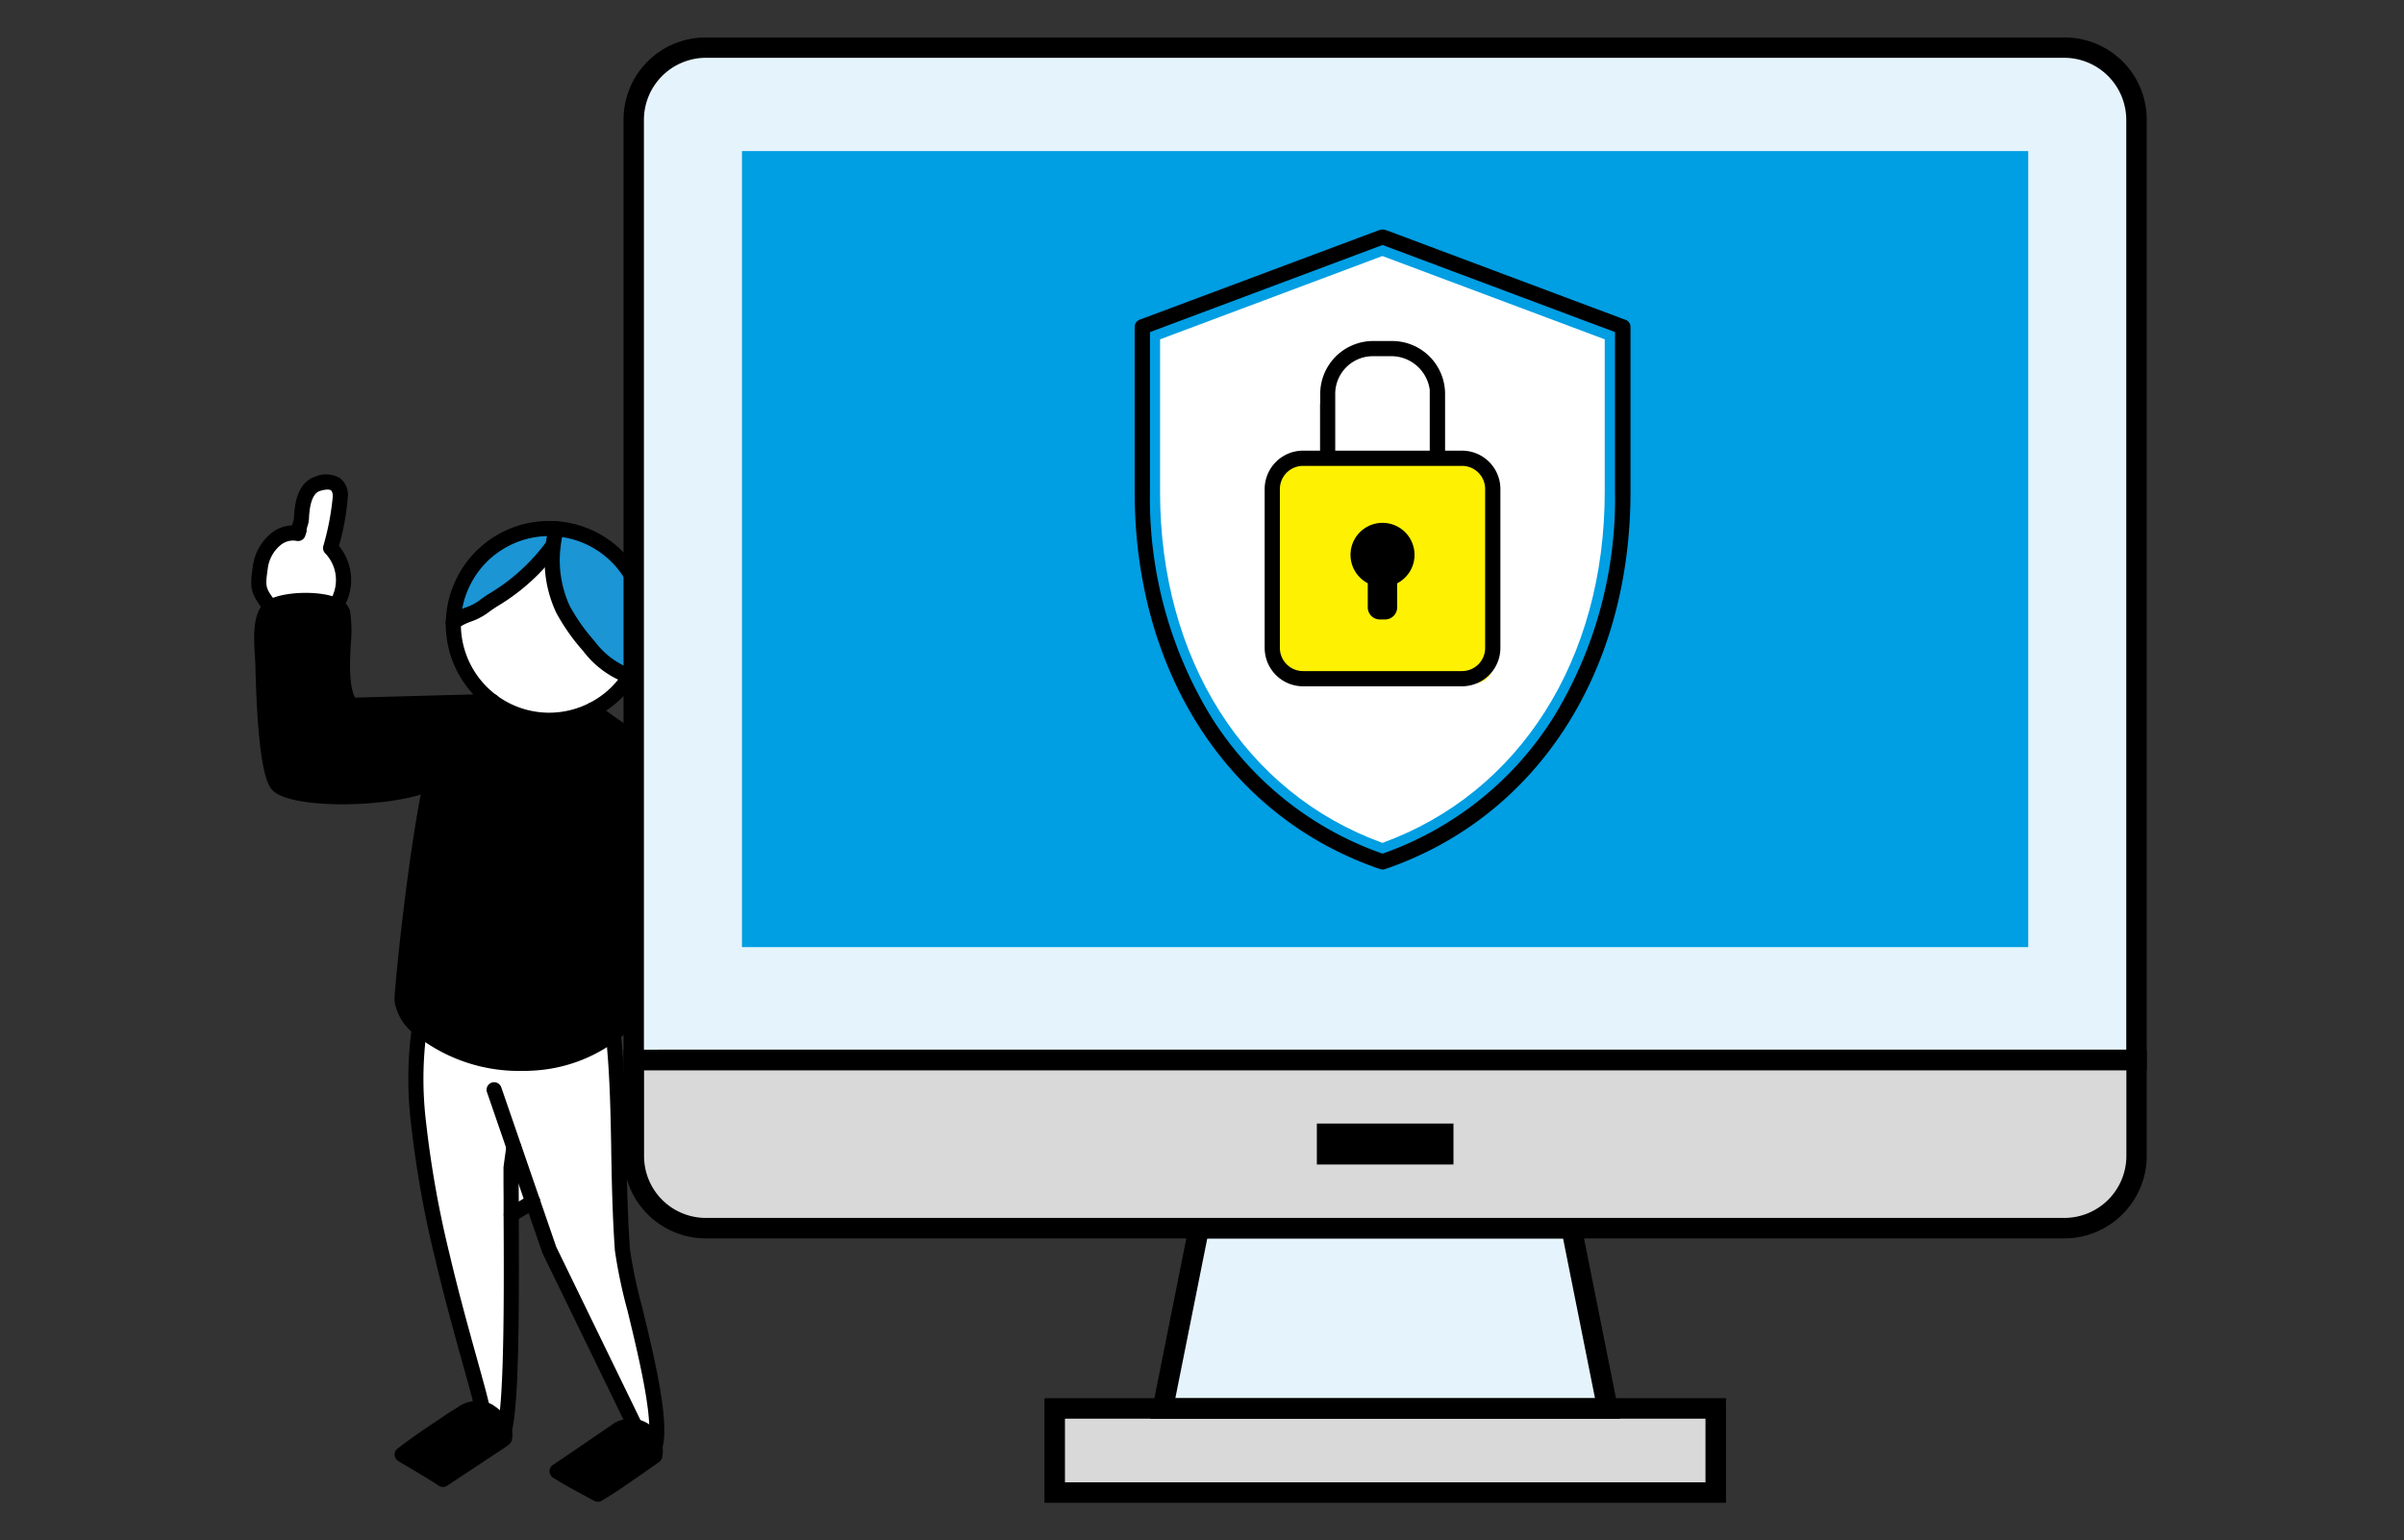 <svg xmlns="http://www.w3.org/2000/svg" xmlns:xlink="http://www.w3.org/1999/xlink" width="220" height="141" viewBox="0 0 220 141">
  <rect x="0" y="0" width="220" height="141" fill="#333333" stroke="none"/>
  <defs>
    <clipPath id="clip-path">
      <rect id="長方形_5852" data-name="長方形 5852" width="220" height="141" transform="translate(165 3163)" fill="#fff"/>
    </clipPath>
  </defs>
  <g id="マスクグループ_216" data-name="マスクグループ 216" transform="translate(-165 -3163)" clip-path="url(#clip-path)">
    <g id="グループ_10890" data-name="グループ 10890" transform="translate(-609 -151.569)">
      <g id="グループ_10885" data-name="グループ 10885" transform="translate(796.999 3358.004)">
        <path id="パス_84001" data-name="パス 84001" d="M97.532,179.258a2.312,2.312,0,0,0-.916-.385,2.137,2.137,0,0,0-.682-.015.189.189,0,0,0-.073.01,2.116,2.116,0,0,0-.765.253s-3.532,2.426-5.626,3.839c1.179.76,2.635,1.491,3.727,2.095,1.437-.828,5.208-3.517,5.208-3.517a2.124,2.124,0,0,0,.01-.8,2.238,2.238,0,0,0-.229-.7A2.18,2.18,0,0,0,97.532,179.258Z" transform="translate(-61.481 -91.715)"/>
        <path id="パス_84002" data-name="パス 84002" d="M88.935,10.209a9.351,9.351,0,0,0-.292,1.505,10.567,10.567,0,0,0,.9,5.855,17.886,17.886,0,0,0,2.368,3.361,7.961,7.961,0,0,0,3.736,2.762,8.77,8.77,0,0,0-6.713-13.5v.019Z" transform="translate(-61.014 -5.223)" fill="#1b95d4"/>
        <path id="パス_84003" data-name="パス 84003" d="M80.81,128.315c0,1.242.01,2.7.015,4.277h0l1.968-1.159-1.724-5h-.01c0,.078-.253,1.812-.253,1.885Z" transform="translate(-57.04 -64.838)" fill="#fff"/>
        <path id="パス_84004" data-name="パス 84004" d="M70.691,15.445a8.609,8.609,0,0,0-.711,3.288c.721-.6,2.031-.814,2.752-1.418.906-.76,3.975-2.182,6.377-5.626h0a9.352,9.352,0,0,1,.292-1.505v-.019c-.219-.015-.438-.024-.658-.024A8.768,8.768,0,0,0,70.691,15.445Z" transform="translate(-51.486 -5.198)" fill="#1b95d4"/>
        <path id="パス_84005" data-name="パス 84005" d="M79.1,13.32c-2.4,3.444-5.471,4.867-6.377,5.626-.721.6-2.031.818-2.752,1.418,0,.058,0,.122,0,.18A8.736,8.736,0,0,0,73.541,27.6c.024.019.054.039.078.058a8.757,8.757,0,0,0,8.924.789c.063-.029.122-.058.18-.088a8.885,8.885,0,0,0,2.221-1.612A8.625,8.625,0,0,0,86.114,25.3a7.961,7.961,0,0,1-3.736-2.762,17.887,17.887,0,0,1-2.368-3.361,10.567,10.567,0,0,1-.9-5.855h0Z" transform="translate(-51.481 -6.828)" fill="#fff"/>
        <path id="パス_84006" data-name="パス 84006" d="M68.373,175.8a2.177,2.177,0,0,0-.682-.273,2.374,2.374,0,0,0-.945,0,2.144,2.144,0,0,0-.965.448l-.731.438c-1.763,1.208-2.923,1.924-4.7,3.283,1.242.736,2.484,1.466,3.751,2.275,1.276-.848,4.014-2.665,5.29-3.507l.331-.253a1.425,1.425,0,0,0-.034-.755,1.534,1.534,0,0,0-.112-.317,3.276,3.276,0,0,0-1.2-1.34Z" transform="translate(-46.547 -89.995)"/>
        <path id="パス_84007" data-name="パス 84007" d="M71.909,114.957l1.724,5,1.505,4.37,7.872,16.193a2.313,2.313,0,0,1,.916.385,2.18,2.18,0,0,1,.653.775,2.237,2.237,0,0,1,.229.7h0c1.042-3.391-2.772-15.145-2.972-18.053-.224-3.3-.278-6.211-.326-9-.063-3.551-.117-6.913-.487-10.629l-.083-.107a13.323,13.323,0,0,1-7.468,2.66,14.625,14.625,0,0,1-10.1-3.084l-.122-.107a33.777,33.777,0,0,0-.068,8.744,96.655,96.655,0,0,0,2.148,12.057c1.539,6.533,3.317,12.149,3.683,14.039a2.177,2.177,0,0,1,.682.273,3.276,3.276,0,0,1,1.2,1.34,1.534,1.534,0,0,1,.112.317h.019c.687-2.543.658-12.4.624-19.71,0-1.578-.015-3.035-.015-4.277,0-.073.253-1.807.253-1.88h.01Z" transform="translate(-47.876 -53.365)" fill="#fff"/>
        <path id="パス_84008" data-name="パス 84008" d="M64.266,33.668v-.01l-.185.088a8.757,8.757,0,0,1-8.924-.789c-.024-.019-.054-.039-.078-.058h0l-12.958.356c-1.432-2.075-.3-6.766-.74-8.486a1.086,1.086,0,0,0-.619-.643c-1.442-.74-4.91-.575-5.963.161a1.2,1.2,0,0,0-.141.117c-1.018,1.013-.6,3.853-.565,5.29.049,1.832.234,9.9,1.418,10.9,1.944,1.651,11.891,1.14,13.957-.356-1.033,4.852-1.963,12.622-2.4,16.938-.166,1.637-.258,2.777-.258,3.069A4.045,4.045,0,0,0,48.4,62.819l.122.107a14.625,14.625,0,0,0,10.1,3.084,13.323,13.323,0,0,0,7.468-2.66A10.905,10.905,0,0,0,68.051,61.5s.015-.619.019-1.681c0-2.548-.058-7.638-.55-12.768l7.2-5.247c-1.155-2.489-8.408-6.323-10.449-8.14Z" transform="translate(-33.019 -12.124)"/>
        <path id="パス_84009" data-name="パス 84009" d="M40.892,2.64c-.063-1.2-.906-1.427-2.061-1.072s-1.432,1.856-1.5,3.069c-.034.633-.185.57-.219,1.2l-.093.283c-1.783-.341-3.21,1.315-3.459,3.113s-.278,2.046.95,3.649c1.052-.736,4.521-.9,5.963-.161v-.01A4.2,4.2,0,0,0,40,7.453,26.968,26.968,0,0,0,40.892,2.64Z" transform="translate(-32.74 -0.723)" fill="#fff"/>
        <path id="パス_84010" data-name="パス 84010" d="M78.015,8.73a9.447,9.447,0,0,0-8.691,5.719,9.255,9.255,0,0,0-.765,3.5c0,.078-.01.161-.01.239a9.466,9.466,0,0,0,3.829,7.595l.068.049.039.029a9.452,9.452,0,0,0,9.621.857c.068-.034.136-.063.2-.1h0a9.449,9.449,0,0,0,2.4-1.739,9.593,9.593,0,0,0,1.262-1.564A9.457,9.457,0,0,0,78.722,8.754c-.234-.015-.468-.024-.7-.024ZM82,26.014ZM86.1,18.2a8.053,8.053,0,0,1-1.3,4.384A7.991,7.991,0,0,1,81.683,25.4c-.054.024-.1.054-.171.083a8.069,8.069,0,0,1-8.194-.706s-.093-.068-.1-.073a8.1,8.1,0,0,1-3.288-6.5v-.17A7.928,7.928,0,0,1,70.591,15a8.073,8.073,0,0,1,7.424-4.886c.2,0,.409.01.6.024A8.113,8.113,0,0,1,86.1,18.2Z" transform="translate(-50.752 -4.475)"/>
        <path id="パス_84011" data-name="パス 84011" d="M62.919,57.133a.69.69,0,0,0-1.349-.287c-.979,4.594-1.91,12.037-2.406,17.011-.127,1.252-.263,2.733-.263,3.137a4.661,4.661,0,0,0,1.827,3.093l.127.112a15.232,15.232,0,0,0,9.787,3.269c.263,0,.526,0,.794-.019a14.052,14.052,0,0,0,7.853-2.8,11.5,11.5,0,0,0,2.095-1.978.713.713,0,0,0,.141-.4s.015-.624.019-1.7c0-2.587-.058-7.687-.555-12.836a.692.692,0,0,0-1.379.132c.487,5.086.55,10.142.546,12.7,0,.667-.01,1.159-.015,1.427a10.969,10.969,0,0,1-1.69,1.549,12.685,12.685,0,0,1-7.083,2.523,13.755,13.755,0,0,1-9.611-2.913l-.117-.1A3.451,3.451,0,0,1,60.274,77c0-.234.078-1.271.253-3,.5-4.945,1.418-12.325,2.387-16.865ZM80.836,78.255Z" transform="translate(-45.803 -28.871)"/>
        <path id="パス_84012" data-name="パス 84012" d="M49.942,41.586a.689.689,0,0,0,.019,1.379h.019l12.958-.351A.692.692,0,1,0,62.9,41.23l-12.958.351Z" transform="translate(-40.864 -21.143)"/>
        <path id="パス_84013" data-name="パス 84013" d="M80.382,125.712a.691.691,0,0,0-.692-.692.675.675,0,0,0-.687.648c-.01.1-.068.492-.122.887-.132.95-.132.965-.132,1.038,0,.784,0,1.651.01,2.582v1.7c.034,6.362.088,17.011-.594,19.52a.692.692,0,0,0,.487.848.764.764,0,0,0,.18.024.7.7,0,0,0,.667-.512c.672-2.48.687-11.185.648-19.89v-1.7c-.01-.916-.015-1.773-.015-2.543.015-.117.068-.5.122-.877.132-.95.132-.965.132-1.038Z" transform="translate(-55.672 -64.115)"/>
        <path id="パス_84014" data-name="パス 84014" d="M62.644,102.66a.689.689,0,0,0-.794.565,34.377,34.377,0,0,0-.073,8.929A96.347,96.347,0,0,0,63.94,124.3c.877,3.731,1.851,7.219,2.562,9.767.536,1.929.965,3.454,1.116,4.243a.688.688,0,0,0,.677.56.4.4,0,0,0,.132-.015.688.688,0,0,0,.546-.809c-.161-.843-.575-2.314-1.14-4.35-.706-2.538-1.676-6.011-2.548-9.714a94.625,94.625,0,0,1-2.134-11.969,33.062,33.062,0,0,1,.063-8.559.689.689,0,0,0-.565-.794Z" transform="translate(-47.151 -52.642)"/>
        <path id="パス_84015" data-name="パス 84015" d="M77.557,114.67a.69.69,0,0,0-1.306.448l5.042,14.639c.01.024.019.054.029.078l7.872,16.193a.7.7,0,0,0,.624.39.737.737,0,0,0,.3-.068.692.692,0,0,0,.322-.921l-7.853-16.154-5.027-14.6Z" transform="translate(-54.683 -58.568)"/>
        <path id="パス_84016" data-name="パス 84016" d="M102.918,143a.742.742,0,0,0,.2.029.682.682,0,0,0,.658-.487c.74-2.411-.682-8.291-1.827-13.016a46.132,46.132,0,0,1-1.116-5.285c-.224-3.332-.278-6.328-.326-8.968v-.2c-.068-3.5-.127-6.805-.492-10.478a.69.69,0,1,0-1.374.136c.36,3.615.419,6.893.482,10.366v.2c.049,2.66.1,5.67.331,9.036a45.323,45.323,0,0,0,1.155,5.519c1.047,4.321,2.48,10.235,1.846,12.286A.689.689,0,0,0,102.918,143Z" transform="translate(-66.185 -53.315)"/>
        <path id="パス_84017" data-name="パス 84017" d="M97.2,177.973a2.977,2.977,0,0,0-1.189-.5H96a2.835,2.835,0,0,0-.857-.024.708.708,0,0,0-.156.02,2.836,2.836,0,0,0-.965.331.327.327,0,0,0-.054.034s-3.527,2.426-5.622,3.834a.677.677,0,0,0-.3.58.687.687,0,0,0,.317.575c.872.56,1.885,1.106,2.782,1.588.346.185.677.365.984.531a.69.69,0,0,0,.682,0c1.452-.833,5.11-3.444,5.266-3.551a.719.719,0,0,0,.278-.424,2.664,2.664,0,0,0,.015-1.038,2.9,2.9,0,0,0-.3-.921,2.854,2.854,0,0,0-.867-1.018Zm-1.822.814Zm-2.933,4.75c-.209-.112-.424-.229-.648-.351-.57-.307-1.193-.638-1.783-.979,1.949-1.325,4.423-3.02,4.711-3.22a1.359,1.359,0,0,1,.487-.156.107.107,0,0,0,.039,0,.2.2,0,0,0,.054,0,1.43,1.43,0,0,1,.453.01,1.662,1.662,0,0,1,.638.268,1.576,1.576,0,0,1,.443.526,1.7,1.7,0,0,1,.166.512,1.479,1.479,0,0,1,.024.292c-.784.555-3.259,2.294-4.574,3.108Z" transform="translate(-60.753 -90.991)"/>
        <path id="パス_84018" data-name="パス 84018" d="M68.009,174.5a2.814,2.814,0,0,0-.9-.36H67.1a2.992,2.992,0,0,0-1.213,0,2.9,2.9,0,0,0-1.232.56l-.726.438c-.482.331-.921.628-1.34.906-1.12.75-2.085,1.4-3.391,2.4a.694.694,0,0,0-.268.589.7.7,0,0,0,.336.555l.253.151c1.135.672,2.309,1.364,3.478,2.114a.684.684,0,0,0,.75-.01c1.276-.848,4.014-2.665,5.329-3.532l.331-.253a.7.7,0,0,0,.253-.39,2.134,2.134,0,0,0-.039-1.091,2.319,2.319,0,0,0-.151-.424A3.942,3.942,0,0,0,68,174.51Zm.268,2.674c-1.164.77-3.542,2.343-4.92,3.259-.843-.531-1.681-1.033-2.5-1.52.887-.653,1.647-1.159,2.5-1.734q.636-.424,1.315-.891l.731-.438c.029-.019.058-.039.083-.058a1.478,1.478,0,0,1,.663-.3,1.685,1.685,0,0,1,.663,0,1.461,1.461,0,0,1,.463.185,2.6,2.6,0,0,1,.945,1.047.96.96,0,0,1,.063.175.186.186,0,0,0,.015.049.9.9,0,0,1,.039.185l-.054.044Z" transform="translate(-45.817 -89.272)"/>
        <path id="パス_84019" data-name="パス 84019" d="M77.8,12.194a17.757,17.757,0,0,1-5.242,4.789,11.03,11.03,0,0,0-1.013.7,4.9,4.9,0,0,1-1.2.6,5.8,5.8,0,0,0-1.588.843h0a.69.69,0,0,0,.921,1.028,4.959,4.959,0,0,1,1.184-.594,5.945,5.945,0,0,0,1.569-.823,9.961,9.961,0,0,1,.877-.6,18.928,18.928,0,0,0,5.622-5.159.689.689,0,1,0-1.13-.789Z" transform="translate(-50.75 -6.097)"/>
        <path id="パス_84020" data-name="パス 84020" d="M88.867,9.7a.691.691,0,1,0-1.33-.375,9.771,9.771,0,0,0-.312,1.608,11.2,11.2,0,0,0,.969,6.25,18.526,18.526,0,0,0,2.455,3.493,8.724,8.724,0,0,0,4.068,2.981.708.708,0,0,0,.2.029.687.687,0,0,0,.687-.692.7.7,0,0,0-.511-.667,7.348,7.348,0,0,1-3.386-2.538,17.32,17.32,0,0,1-2.28-3.23,9.991,9.991,0,0,1-.833-5.471,9.04,9.04,0,0,1,.268-1.393Z" transform="translate(-60.284 -4.519)"/>
        <path id="パス_84021" data-name="パス 84021" d="M81.741,135.379l-1.968,1.159a.691.691,0,0,0,.351,1.286.671.671,0,0,0,.351-.1l1.968-1.159a.69.69,0,1,0-.7-1.189Z" transform="translate(-56.334 -69.378)"/>
        <path id="パス_84022" data-name="パス 84022" d="M41.315,23.876a1.721,1.721,0,0,0-.969-1.081c-1.612-.828-5.359-.711-6.684.214-.083.063-.161.127-.224.185-1.057,1.052-.921,3.205-.814,4.935.019.322.039.614.044.862v.136c.239,8.949,1.013,10.727,1.661,11.277.974.828,3.527,1.189,6.274,1.189,3.468,0,7.244-.575,8.535-1.51a.691.691,0,1,0-.809-1.12c-1.788,1.3-11.389,1.846-13.1.39-.156-.151-.94-1.345-1.174-10.259v-.136c-.01-.263-.029-.575-.054-.911-.078-1.218-.2-3.259.409-3.873.015-.015.039-.029.049-.039a7.723,7.723,0,0,1,5.256-.112c.224.112.263.2.263.2h0a11.458,11.458,0,0,1,.034,2.631c-.107,2.143-.229,4.574.809,6.08a.69.69,0,0,0,1.135-.784c-.77-1.116-.658-3.4-.565-5.227a11.755,11.755,0,0,0-.073-3.045Z" transform="translate(-32.291 -11.402)"/>
        <path id="パス_84023" data-name="パス 84023" d="M39.359,12.551a.694.694,0,0,0,.965-.166,4.932,4.932,0,0,0-.287-5.851,22.974,22.974,0,0,0,.823-4.657A1.913,1.913,0,0,0,40.1.314,2.462,2.462,0,0,0,37.907.177C36.085.733,35.963,3.1,35.924,3.87a1.393,1.393,0,0,1-.078.424c-.034.112-.068.224-.1.365a3.146,3.146,0,0,0-1.793.624,4.661,4.661,0,0,0-1.8,3.132c-.273,1.958-.278,2.382,1.086,4.165a.694.694,0,0,0,.55.268.679.679,0,0,0,.419-.141.691.691,0,0,0,.127-.969c-1.057-1.379-1.052-1.413-.814-3.132a3.307,3.307,0,0,1,1.237-2.2,1.789,1.789,0,0,1,1.408-.331.689.689,0,0,0,.784-.463l.093-.283a.738.738,0,0,0,.034-.18,1.393,1.393,0,0,1,.078-.424,2.592,2.592,0,0,0,.141-.779c.073-1.442.414-2.265,1.008-2.445.55-.17.877-.141,1-.054s.161.356.171.507a24.222,24.222,0,0,1-.872,4.594.685.685,0,0,0,.185.672,3.536,3.536,0,0,1,.4,4.365.694.694,0,0,0,.166.965Z" transform="translate(-32.015 0.006)"/>
        <path id="パス_84024" data-name="パス 84024" d="M99.32,45.378a36.277,36.277,0,0,1-3.429-2.4.69.69,0,1,0-.916,1.033,35.2,35.2,0,0,0,3.59,2.523c2.538,1.661,6.016,3.936,6.693,5.393a.015.015,0,0,0,0,.01.7.7,0,0,0,.628.4.694.694,0,0,0,.619-1c-.848-1.807-4.214-4.009-7.185-5.953Z" transform="translate(-64.185 -21.948)"/>
      </g>
      <g id="グループ_10889" data-name="グループ 10889" transform="translate(831.064 3318)">
        <path id="パス_84025" data-name="パス 84025" d="M25,125.73V39.671a6.573,6.573,0,0,1,6.6-6.6H155.914a6.594,6.594,0,0,1,6.613,6.6v86.072H25Z" transform="translate(-24.06 -32.134)" fill="#e5f4fc"/>
        <path id="パス_84026" data-name="パス 84026" d="M162.515,116a6.616,6.616,0,0,1-6.613,6.6H31.6A6.594,6.594,0,0,1,25,116v-8.8H162.515Z" transform="translate(-24.06 -13.592)" fill="#d9d9d9"/>
        <path id="パス_84027" data-name="パス 84027" d="M104.424,136.024H63.72l3.3-16.514h34.1Z" transform="translate(-14.375 -10.513)" fill="#e5f4fc"/>
        <rect id="長方形_5848" data-name="長方形 5848" width="60.494" height="7.701" transform="translate(39.445 125.511)" fill="#d9d9d9"/>
        <path id="前面オブジェクトで型抜き_69" data-name="前面オブジェクトで型抜き 69" d="M139.39,94.535H0v-87A7.509,7.509,0,0,1,7.541,0H131.855a7.505,7.505,0,0,1,7.535,7.535v87h0v0ZM7.541,1.86A5.686,5.686,0,0,0,1.864,7.535V94l1.342-1.34H137.519V7.535a5.689,5.689,0,0,0-5.677-5.675Z"/>
        <path id="前面オブジェクトで型抜き_70" data-name="前面オブジェクトで型抜き 70" d="M131.842,17.275H7.541A7.537,7.537,0,0,1,0,9.734V0H139.39V9.734a7.554,7.554,0,0,1-7.547,7.541ZM1.877,1.877h0V9.734A5.658,5.658,0,0,0,7.541,15.4H131.855a5.682,5.682,0,0,0,5.675-5.667V1.877Z" transform="translate(0 92.661)"/>
        <path id="前面オブジェクトで型抜き_71" data-name="前面オブジェクトで型抜き 71" d="M42.993,18.378H0L3.672,0H39.321l3.672,18.378ZM5.215,1.873l0,0L2.291,16.5H40.7L37.777,1.873Z" transform="translate(48.203 108.072)"/>
        <path id="前面オブジェクトで型抜き_72" data-name="前面オブジェクトで型抜き 72" d="M62.369,9.575H0V0H62.369V9.575h0ZM1.875,1.875h0V7.7H60.493V1.875Z" transform="translate(38.52 124.563)"/>
        <rect id="長方形_5849" data-name="長方形 5849" width="12.501" height="3.75" transform="translate(63.447 99.421)"/>
        <g id="グループ_10888" data-name="グループ 10888" transform="translate(10.836 10.4)">
          <rect id="長方形_5850" data-name="長方形 5850" width="117.712" height="72.87" transform="translate(0)" fill="#009ee3"/>
          <g id="グループ_10887" data-name="グループ 10887" transform="translate(35.939 7.185)">
            <path id="パス_84032" data-name="パス 84032" d="M58.23,29.122v4.26H65v-4.26A2.515,2.515,0,0,0,62.49,26.61H60.752a2.515,2.515,0,0,0-2.512,2.512Z" transform="translate(-38.937 -14.08)" fill="#fff"/>
            <path id="パス_84033" data-name="パス 84033" d="M54.3,36.72A1.178,1.178,0,0,0,53.12,37.9V52.449A1.178,1.178,0,0,0,54.3,53.631H68.849a1.178,1.178,0,0,0,1.182-1.182V37.9a1.178,1.178,0,0,0-1.182-1.182H54.3ZM61.581,41a2.921,2.921,0,0,1,1.341,5.521v2.2a1.11,1.11,0,0,1-1.112,1.112h-.467a1.11,1.11,0,0,1-1.112-1.112v-2.2A2.921,2.921,0,0,1,61.571,41Z" transform="translate(-38.901 -14.15)" fill="#fef102"/>
            <path id="パス_84034" data-name="パス 84034" d="M41.14,24.056V38.028c0,15.322,7.785,27.566,20.347,32.124,12.562-4.558,20.347-16.8,20.347-32.124V24.056L61.487,16.43Z" transform="translate(-38.817 -14.008)" fill="#fff"/>
            <path id="前面オブジェクトで型抜き_73" data-name="前面オブジェクトで型抜き 73" d="M22.689,58.585a.731.731,0,0,1-.233-.049l-.137-.045h-.012C8.548,53.721,0,40.509,0,24.01V8.9a.714.714,0,0,1,.453-.649L22.385.045l.014,0A.93.93,0,0,0,22.532.01L22.552,0a.015.015,0,0,0,.012,0h.231l0,0,.033.006h.016l.127.049h.049L45.014,8.3a.705.705,0,0,1,.361.606V24.01c0,16.5-8.548,29.711-22.307,34.481h-.022l-.153.055A.542.542,0,0,1,22.689,58.585ZM22.681,1.411,1.4,9.385V24.01A38.319,38.319,0,0,0,7,44.608,30.335,30.335,0,0,0,22.362,57.015l.319.114L23,57.015a30.3,30.3,0,0,0,15.35-12.407,38.294,38.294,0,0,0,5.609-20.6V9.385L22.681,1.411Z" transform="translate(0)"/>
            <rect id="長方形_5851" data-name="長方形 5851" width="20.002" height="20.002" rx="2" transform="translate(12.921 21.568)" fill="#fef102"/>
            <g id="グループ_10886" data-name="グループ 10886" transform="translate(11.896 10.201)">
              <path id="パス_84036" data-name="パス 84036" d="M60.269,46.561v2.2a1.11,1.11,0,0,0,1.112,1.112h.467a1.11,1.11,0,0,0,1.112-1.112v-2.2a2.929,2.929,0,1,0-2.681,0Z" transform="translate(-50.834 -24.382)"/>
              <path id="前面オブジェクトで型抜き_74" data-name="前面オブジェクトで型抜き 74" d="M18.064,31.608H3.516A3.516,3.516,0,0,1,0,28.1V13.547a3.516,3.516,0,0,1,3.516-3.51H5.068V5.777h.016V4.838A4.847,4.847,0,0,1,9.926,0h1.74A4.846,4.846,0,0,1,16.51,4.838v5.2h1.554a3.513,3.513,0,0,1,3.508,3.51V28.1A3.513,3.513,0,0,1,18.064,31.608ZM3.516,11.431a2.122,2.122,0,0,0-2.124,2.116V28.1a2.122,2.122,0,0,0,2.124,2.116H18.064A2.116,2.116,0,0,0,20.177,28.1V13.547a2.116,2.116,0,0,0-2.113-2.116ZM9.906,1.389A3.452,3.452,0,0,0,6.457,4.838v5.2h8.65V4.466a3.555,3.555,0,0,0-3.463-3.077Z"/>
            </g>
          </g>
        </g>
      </g>
    </g>
  </g>
</svg>
